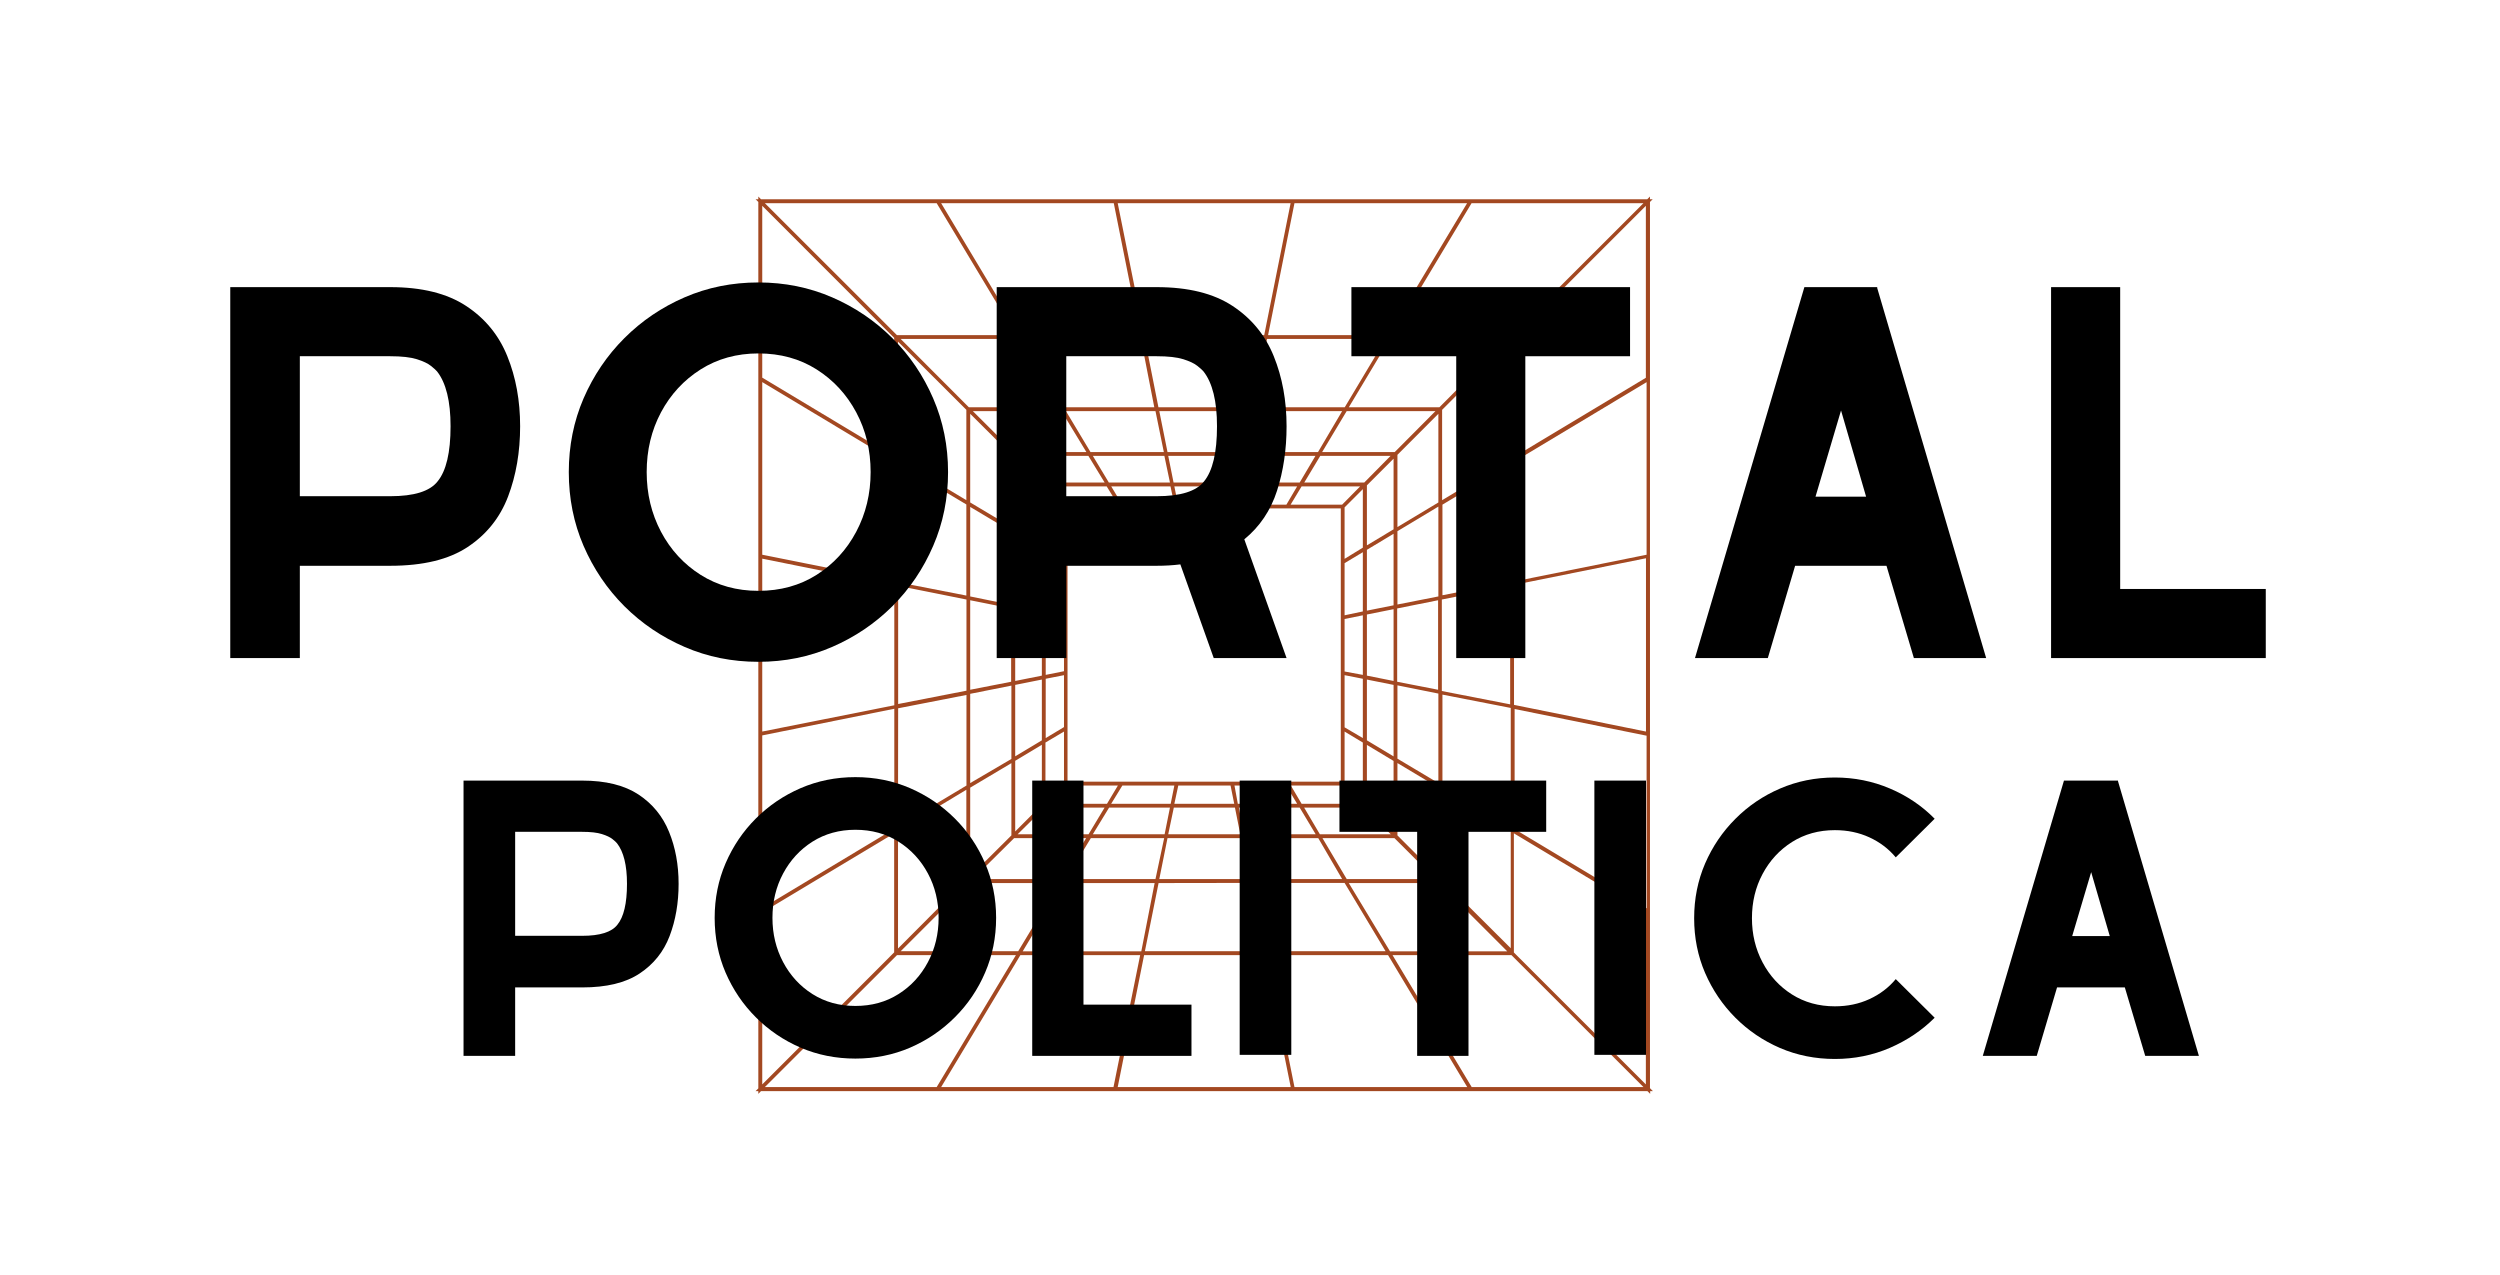 <svg xmlns="http://www.w3.org/2000/svg" xmlns:xlink="http://www.w3.org/1999/xlink" width="557" viewBox="0 0 417.75 213" height="284" preserveAspectRatio="xMidYMid meet"><defs><g></g><clipPath id="4c047a1ec8"><path d="M 126.258 32.84 L 276.168 32.84 L 276.168 182.75 L 126.258 182.75 Z M 126.258 32.84 " clip-rule="nonzero"></path></clipPath></defs><g clip-path="url(#4c047a1ec8)"><path fill="#a34821" d="M 275.711 181.836 L 275.711 33.742 L 276.168 33.297 L 275.711 33.297 L 275.711 32.84 L 275.254 33.297 L 127.16 33.297 L 126.715 32.84 L 126.715 33.297 L 126.258 33.297 L 126.715 33.742 L 126.715 181.871 L 126.258 182.328 L 126.715 182.328 L 126.715 182.785 L 127.16 182.328 L 275.289 182.328 L 275.746 182.785 L 275.746 182.328 L 276.203 182.328 Z M 193.719 146.887 L 195.09 140.051 L 207.34 140.051 L 208.676 146.887 Z M 208.832 147.535 L 211.059 158.949 L 191.312 158.949 L 193.598 147.559 Z M 127.371 93.352 L 149.438 97.805 L 149.438 117.852 L 127.371 122.242 Z M 150.082 97.895 L 161.496 100.18 L 161.496 115.414 L 150.082 117.641 Z M 162.121 100.301 L 168.961 101.672 L 168.961 113.922 L 162.121 115.258 Z M 208.676 68.703 L 207.34 75.543 L 195.09 75.543 L 193.719 68.703 Z M 193.574 68.059 L 191.312 56.641 L 211.113 56.641 L 208.887 68.059 Z M 275.043 122.242 L 252.992 117.785 L 252.992 97.738 L 275.043 93.285 Z M 252.348 117.695 L 240.93 115.469 L 240.93 100.18 L 252.348 97.895 Z M 240.305 115.258 L 233.469 113.922 L 233.469 101.672 L 240.305 100.301 Z M 178.383 130.617 L 178.383 84.953 L 224.047 84.953 L 224.047 130.617 Z M 224.68 130.852 L 224.68 122.242 L 227.73 124.078 L 227.73 133.859 Z M 224.68 121.539 L 224.68 112.82 L 227.73 113.422 L 227.73 123.332 Z M 224.68 112.207 L 224.68 103.43 L 227.73 102.816 L 227.73 112.773 Z M 224.68 102.816 L 224.68 94.098 L 227.73 92.27 L 227.73 102.172 Z M 224.68 93.383 L 224.68 84.785 L 227.73 81.734 L 227.73 91.512 Z M 224.27 84.328 L 215.66 84.328 L 217.496 81.277 L 227.277 81.277 Z M 214.957 84.328 L 206.238 84.328 L 206.84 81.277 L 216.75 81.277 Z M 205.625 84.328 L 196.848 84.328 L 196.234 81.277 L 206.191 81.277 Z M 196.234 84.328 L 187.516 84.328 L 185.688 81.277 L 195.59 81.277 Z M 186.801 84.328 L 178.203 84.328 L 175.152 81.277 L 184.93 81.277 Z M 177.793 84.785 L 177.793 93.34 L 174.738 91.512 L 174.738 81.734 Z M 177.793 94.086 L 177.793 102.773 L 174.738 102.16 L 174.738 92.258 Z M 177.793 103.43 L 177.793 112.16 L 174.738 112.773 L 174.738 102.816 Z M 177.793 112.82 L 177.793 121.496 L 174.738 123.332 L 174.738 113.422 Z M 177.793 122.242 L 177.793 130.852 L 174.695 133.859 L 174.695 124.078 Z M 178.25 131.262 L 186.801 131.262 L 184.977 134.312 L 175.152 134.312 Z M 187.547 131.262 L 196.234 131.262 L 195.621 134.312 L 185.676 134.312 Z M 196.891 131.262 L 205.625 131.262 L 206.238 134.312 L 196.234 134.312 Z M 206.281 131.262 L 214.914 131.262 L 216.75 134.312 L 206.84 134.312 Z M 215.703 131.262 L 224.27 131.262 L 227.32 134.312 L 217.496 134.312 Z M 228.41 134.504 L 228.41 124.48 L 232.867 127.152 L 232.867 138.949 Z M 228.41 123.711 L 228.41 113.555 L 232.867 114.445 L 232.867 126.395 Z M 228.41 112.898 L 228.41 102.684 L 232.867 101.793 L 232.867 113.789 Z M 228.41 102.039 L 228.41 91.871 L 232.867 89.195 L 232.867 101.148 Z M 228.41 91.125 L 228.41 81.098 L 232.867 76.645 L 232.867 88.449 Z M 227.965 80.633 L 217.941 80.633 L 220.617 76.176 L 232.367 76.176 Z M 217.176 80.633 L 206.973 80.633 L 207.863 76.176 L 219.812 76.176 Z M 206.359 80.633 L 196.102 80.633 L 195.211 76.176 L 207.207 76.176 Z M 195.5 80.633 L 185.289 80.633 L 182.613 76.176 L 194.566 76.176 Z M 184.586 80.633 L 174.562 80.633 L 170.105 76.176 L 181.867 76.176 Z M 174.094 81.09 L 174.094 91.113 L 169.641 88.438 L 169.641 76.633 Z M 174.094 91.871 L 174.094 102.039 L 169.641 101.148 L 169.641 89.195 Z M 174.094 102.684 L 174.094 112.898 L 169.641 113.789 L 169.641 101.793 Z M 174.094 113.555 L 174.094 123.711 L 169.641 126.383 L 169.641 114.445 Z M 174.094 124.457 L 174.094 134.48 L 169.641 138.938 L 169.641 127.129 Z M 174.551 134.949 L 184.574 134.949 L 181.902 139.402 L 170.051 139.402 Z M 185.332 134.949 L 195.5 134.949 L 194.609 139.402 L 182.613 139.402 Z M 196.145 134.949 L 206.359 134.949 L 207.25 139.402 L 195.211 139.402 Z M 207.016 134.949 L 217.176 134.949 L 219.848 139.402 L 207.863 139.402 Z M 217.922 134.949 L 227.945 134.949 L 232.398 139.402 L 220.547 139.402 Z M 233.512 139.594 L 233.512 127.508 L 240.352 131.609 L 240.352 146.441 Z M 233.512 126.773 L 233.512 114.523 L 240.352 115.895 L 240.352 130.852 Z M 233.512 101.012 L 233.512 88.762 L 240.352 84.652 L 240.352 99.664 Z M 233.512 88.07 L 233.512 76 L 240.352 69.148 L 240.352 83.961 Z M 233.055 75.543 L 220.926 75.543 L 225.027 68.703 L 239.859 68.703 Z M 220.238 75.543 L 207.984 75.543 L 209.355 68.703 L 224.27 68.703 Z M 194.477 75.543 L 182.223 75.543 L 178.125 68.703 L 193.082 68.703 Z M 181.535 75.543 L 169.418 75.543 L 162.566 68.703 L 177.379 68.703 Z M 169.004 76 L 169.004 88.07 L 162.121 83.961 L 162.121 69.148 Z M 169.004 88.816 L 169.004 101.07 L 162.121 99.664 L 162.121 84.707 Z M 169.004 114.566 L 169.004 126.82 L 162.121 130.852 L 162.121 115.938 Z M 169.004 127.52 L 169.004 139.594 L 162.121 146.441 L 162.121 131.617 Z M 169.461 140.051 L 181.488 140.051 L 177.379 146.887 L 162.566 146.887 Z M 182.281 140.051 L 194.531 140.051 L 193.082 146.887 L 178.125 146.887 Z M 208.031 140.051 L 220.281 140.051 L 224.27 146.887 L 209.355 146.887 Z M 220.984 140.051 L 233.012 140.051 L 239.859 146.887 L 225.035 146.887 Z M 241.031 147.078 L 241.031 131.965 L 252.445 138.812 L 252.445 158.449 Z M 241.031 131.262 L 241.031 116.07 L 252.445 118.297 L 252.445 138.113 Z M 253.094 118.477 L 275.145 122.934 L 275.145 151.777 L 253.094 138.547 Z M 275.145 92.695 L 253.094 97.148 L 253.094 77.102 L 275.145 63.859 Z M 252.445 97.238 L 241.031 99.465 L 241.031 84.328 L 252.445 77.469 Z M 240.977 83.582 L 240.977 68.48 L 252.391 57.055 L 252.391 76.723 Z M 240.52 68.059 L 225.383 68.059 L 232.23 56.641 L 251.867 56.641 Z M 224.703 68.059 L 209.488 68.059 L 211.715 56.641 L 231.531 56.641 Z M 211.895 55.996 L 216.305 33.953 L 245.152 33.953 L 231.918 55.996 Z M 211.25 55.996 L 191.203 55.996 L 186.77 33.953 L 215.66 33.953 Z M 190.523 55.996 L 170.473 55.996 L 157.266 33.953 L 186.113 33.953 Z M 190.656 56.641 L 192.883 68.059 L 177.746 68.059 L 170.887 56.641 Z M 177 68.059 L 161.898 68.059 L 150.504 56.641 L 170.141 56.641 Z M 161.477 68.48 L 161.477 83.582 L 150.059 76.723 L 150.059 57.086 Z M 161.477 84.297 L 161.477 99.52 L 150.059 97.293 L 150.059 77.469 Z M 149.414 97.105 L 127.371 92.695 L 127.371 63.848 L 149.414 77.09 Z M 127.371 122.887 L 149.438 118.434 L 149.438 138.48 L 127.371 151.734 Z M 150.082 118.355 L 161.496 116.125 L 161.496 131.262 L 150.059 138.113 Z M 161.477 131.965 L 161.477 147.035 L 150.059 158.492 L 150.059 138.859 Z M 161.898 147.559 L 177 147.559 L 170.141 158.949 L 150.504 158.949 Z M 177.715 147.559 L 192.938 147.559 L 190.711 158.973 L 170.887 158.973 Z M 190.523 159.598 L 186.066 181.648 L 157.266 181.648 L 170.508 159.598 Z M 191.18 159.598 L 211.227 159.598 L 215.68 181.648 L 186.77 181.648 Z M 211.895 159.598 L 231.941 159.598 L 245.172 181.648 L 216.305 181.648 Z M 211.773 158.949 L 209.543 147.535 L 224.68 147.535 L 231.531 158.949 Z M 225.383 147.559 L 240.453 147.559 L 251.867 158.973 L 232.277 158.973 Z M 252.969 159.16 L 252.969 139.25 L 275.023 152.48 L 275.023 181.203 Z M 275.023 63.125 L 252.969 76.367 L 252.969 56.453 L 275.023 34.391 Z M 252.559 55.996 L 232.668 55.996 L 245.898 33.953 L 274.621 33.953 Z M 156.52 33.953 L 169.762 55.996 L 149.871 55.996 L 127.809 33.953 Z M 149.414 56.453 L 149.414 76.344 L 127.371 63.102 L 127.371 34.391 Z M 127.371 152.48 L 149.414 139.25 L 149.414 159.141 L 127.371 181.203 Z M 149.891 159.598 L 169.762 159.598 L 156.52 181.648 L 127.809 181.648 Z M 245.918 181.648 L 232.688 159.598 L 252.559 159.598 L 274.621 181.648 Z M 245.918 181.648 " fill-opacity="1" fill-rule="nonzero"></path></g><g fill="#000000" fill-opacity="1"><g transform="translate(33.055, 109.964)"><g><path d="M 32.156 -61.984 C 37.426 -61.984 41.648 -60.938 44.828 -58.844 C 48.004 -56.758 50.301 -53.957 51.719 -50.438 C 53.145 -46.926 53.859 -43.023 53.859 -38.734 C 53.859 -34.453 53.188 -30.539 51.844 -27 C 50.5 -23.469 48.25 -20.656 45.094 -18.562 C 41.945 -16.469 37.633 -15.422 32.156 -15.422 L 17.047 -15.422 L 17.047 0 L 5.422 0 L 5.422 -61.984 Z M 40.062 -29.516 C 41.508 -31.273 42.234 -34.348 42.234 -38.734 C 42.234 -42.922 41.484 -45.973 39.984 -47.891 C 39.828 -48.086 39.488 -48.395 38.969 -48.812 C 38.457 -49.227 37.672 -49.602 36.609 -49.938 C 35.547 -50.27 34.062 -50.438 32.156 -50.438 L 17.047 -50.438 L 17.047 -27.047 L 32.156 -27.047 C 36.133 -27.047 38.77 -27.867 40.062 -29.516 Z M 40.062 -29.516 "></path></g></g></g><g fill="#000000" fill-opacity="1"><g transform="translate(92.326, 109.964)"><g><path d="M 34.406 -62.766 C 38.789 -62.766 42.895 -61.938 46.719 -60.281 C 50.539 -58.625 53.898 -56.348 56.797 -53.453 C 59.691 -50.566 61.961 -47.211 63.609 -43.391 C 65.266 -39.566 66.094 -35.461 66.094 -31.078 C 66.094 -26.68 65.266 -22.57 63.609 -18.75 C 61.961 -14.926 59.691 -11.566 56.797 -8.672 C 53.898 -5.785 50.539 -3.516 46.719 -1.859 C 42.895 -0.203 38.789 0.625 34.406 0.625 C 30.008 0.625 25.898 -0.203 22.078 -1.859 C 18.254 -3.516 14.895 -5.785 12 -8.672 C 9.113 -11.566 6.844 -14.926 5.188 -18.75 C 3.539 -22.57 2.719 -26.68 2.719 -31.078 C 2.719 -35.461 3.539 -39.566 5.188 -43.391 C 6.844 -47.211 9.113 -50.566 12 -53.453 C 14.895 -56.348 18.254 -58.625 22.078 -60.281 C 25.898 -61.938 30.008 -62.766 34.406 -62.766 Z M 34.406 -50.906 C 30.789 -50.906 27.57 -50.016 24.75 -48.234 C 21.938 -46.453 19.727 -44.062 18.125 -41.062 C 16.531 -38.07 15.734 -34.742 15.734 -31.078 C 15.734 -27.453 16.531 -24.129 18.125 -21.109 C 19.727 -18.086 21.938 -15.688 24.75 -13.906 C 27.57 -12.125 30.789 -11.234 34.406 -11.234 C 38.07 -11.234 41.312 -12.125 44.125 -13.906 C 46.938 -15.688 49.145 -18.086 50.75 -21.109 C 52.352 -24.129 53.156 -27.453 53.156 -31.078 C 53.156 -34.742 52.352 -38.07 50.75 -41.062 C 49.145 -44.062 46.938 -46.453 44.125 -48.234 C 41.312 -50.016 38.07 -50.906 34.406 -50.906 Z M 34.406 -50.906 "></path></g></g></g><g fill="#000000" fill-opacity="1"><g transform="translate(161.127, 109.964)"><g><path d="M 53.859 -38.734 C 53.859 -34.867 53.328 -31.281 52.266 -27.969 C 51.203 -24.664 49.379 -21.957 46.797 -19.844 L 53.859 0 L 41.688 0 L 36.109 -15.656 C 34.867 -15.5 33.551 -15.422 32.156 -15.422 L 17.047 -15.422 L 17.047 0 L 5.422 0 L 5.422 -61.984 L 32.156 -61.984 C 37.426 -61.984 41.648 -60.938 44.828 -58.844 C 48.004 -56.758 50.301 -53.957 51.719 -50.438 C 53.145 -46.926 53.859 -43.023 53.859 -38.734 Z M 17.047 -27.047 L 32.156 -27.047 C 36.133 -27.047 38.77 -27.867 40.062 -29.516 C 41.508 -31.273 42.234 -34.348 42.234 -38.734 C 42.234 -42.922 41.484 -45.973 39.984 -47.891 C 39.828 -48.086 39.488 -48.395 38.969 -48.812 C 38.457 -49.227 37.672 -49.602 36.609 -49.938 C 35.547 -50.27 34.062 -50.438 32.156 -50.438 L 17.047 -50.438 Z M 17.047 -27.047 "></path></g></g></g><g fill="#000000" fill-opacity="1"><g transform="translate(220.398, 109.964)"><g><path d="M 51.984 -61.984 L 51.984 -50.438 L 34.484 -50.438 L 34.484 0 L 22.938 0 L 22.938 -50.438 L 5.422 -50.438 L 5.422 -61.984 Z M 51.984 -61.984 "></path></g></g></g><g fill="#000000" fill-opacity="1"><g transform="translate(277.809, 109.964)"><g><path d="M 42 0 L 37.422 -15.422 L 22.156 -15.422 L 17.594 0 L 5.422 0 L 23.703 -61.984 L 35.875 -61.984 L 35.875 -61.828 L 54.078 0 Z M 25.562 -26.969 L 34.016 -26.969 L 29.828 -41.375 Z M 25.562 -26.969 "></path></g></g></g><g fill="#000000" fill-opacity="1"><g transform="translate(337.313, 109.964)"><g><path d="M 16.969 -11.547 L 41.297 -11.547 L 41.297 0 L 5.422 0 L 5.422 -61.984 L 16.969 -61.984 Z M 16.969 -11.547 "></path></g></g></g><g fill="#000000" fill-opacity="1"><g transform="translate(73.426, 176.437)"><g><path d="M 23.859 -46 C 27.773 -46 30.91 -45.223 33.266 -43.672 C 35.617 -42.117 37.32 -40.035 38.375 -37.422 C 39.438 -34.816 39.969 -31.926 39.969 -28.75 C 39.969 -25.57 39.469 -22.664 38.469 -20.031 C 37.469 -17.406 35.797 -15.316 33.453 -13.766 C 31.117 -12.211 27.922 -11.438 23.859 -11.438 L 12.656 -11.438 L 12.656 0 L 4.031 0 L 4.031 -46 Z M 29.734 -21.906 C 30.805 -23.207 31.344 -25.488 31.344 -28.75 C 31.344 -31.852 30.785 -34.113 29.672 -35.531 C 29.555 -35.688 29.305 -35.914 28.922 -36.219 C 28.535 -36.531 27.945 -36.812 27.156 -37.062 C 26.375 -37.312 25.273 -37.438 23.859 -37.438 L 12.656 -37.438 L 12.656 -20.062 L 23.859 -20.062 C 26.816 -20.062 28.773 -20.676 29.734 -21.906 Z M 29.734 -21.906 "></path></g></g></g><g fill="#000000" fill-opacity="1"><g transform="translate(117.404, 176.437)"><g><path d="M 25.531 -46.578 C 28.789 -46.578 31.836 -45.961 34.672 -44.734 C 37.504 -43.504 39.992 -41.816 42.141 -39.672 C 44.297 -37.523 45.984 -35.031 47.203 -32.188 C 48.43 -29.352 49.047 -26.312 49.047 -23.062 C 49.047 -19.801 48.43 -16.75 47.203 -13.906 C 45.984 -11.07 44.297 -8.582 42.141 -6.438 C 39.992 -4.289 37.504 -2.602 34.672 -1.375 C 31.836 -0.156 28.789 0.453 25.531 0.453 C 22.27 0.453 19.219 -0.156 16.375 -1.375 C 13.539 -2.602 11.051 -4.289 8.906 -6.438 C 6.758 -8.582 5.07 -11.07 3.844 -13.906 C 2.625 -16.75 2.016 -19.801 2.016 -23.062 C 2.016 -26.312 2.625 -29.352 3.844 -32.188 C 5.07 -35.031 6.758 -37.523 8.906 -39.672 C 11.051 -41.816 13.539 -43.504 16.375 -44.734 C 19.219 -45.961 22.27 -46.578 25.531 -46.578 Z M 25.531 -37.781 C 22.844 -37.781 20.453 -37.117 18.359 -35.797 C 16.273 -34.473 14.641 -32.695 13.453 -30.469 C 12.266 -28.25 11.672 -25.781 11.672 -23.062 C 11.672 -20.375 12.266 -17.91 13.453 -15.672 C 14.641 -13.43 16.273 -11.648 18.359 -10.328 C 20.453 -9.004 22.844 -8.344 25.531 -8.344 C 28.25 -8.344 30.648 -9.004 32.734 -10.328 C 34.828 -11.648 36.469 -13.43 37.656 -15.672 C 38.844 -17.91 39.438 -20.375 39.438 -23.062 C 39.438 -25.781 38.844 -28.25 37.656 -30.469 C 36.469 -32.695 34.828 -34.473 32.734 -35.797 C 30.648 -37.117 28.25 -37.781 25.531 -37.781 Z M 25.531 -37.781 "></path></g></g></g><g fill="#000000" fill-opacity="1"><g transform="translate(168.454, 176.437)"><g><path d="M 12.594 -8.562 L 30.641 -8.562 L 30.641 0 L 4.031 0 L 4.031 -46 L 12.594 -46 Z M 12.594 -8.562 "></path></g></g></g><g fill="#000000" fill-opacity="1"><g transform="translate(203.119, 176.437)"><g><path d="M 12.656 -0.172 L 12.656 -46 L 4.031 -46 L 4.031 -0.172 Z M 12.656 -0.172 "></path></g></g></g><g fill="#000000" fill-opacity="1"><g transform="translate(219.791, 176.437)"><g><path d="M 38.578 -46 L 38.578 -37.438 L 25.594 -37.438 L 25.594 0 L 17.016 0 L 17.016 -37.438 L 4.031 -37.438 L 4.031 -46 Z M 38.578 -46 "></path></g></g></g><g fill="#000000" fill-opacity="1"><g transform="translate(262.39, 176.437)"><g><path d="M 12.656 -0.172 L 12.656 -46 L 4.031 -46 L 4.031 -0.172 Z M 12.656 -0.172 "></path></g></g></g><g fill="#000000" fill-opacity="1"><g transform="translate(279.062, 176.437)"><g><path d="M 37.719 -12.828 L 44.219 -6.375 C 42.113 -4.27 39.625 -2.594 36.75 -1.344 C 33.875 -0.102 30.805 0.516 27.547 0.516 C 24.285 0.516 21.234 -0.094 18.391 -1.312 C 15.555 -2.539 13.066 -4.227 10.922 -6.375 C 8.773 -8.531 7.086 -11.023 5.859 -13.859 C 4.641 -16.691 4.031 -19.738 4.031 -23 C 4.031 -26.258 4.641 -29.305 5.859 -32.141 C 7.086 -34.973 8.773 -37.461 10.922 -39.609 C 13.066 -41.766 15.555 -43.453 18.391 -44.672 C 21.234 -45.898 24.285 -46.516 27.547 -46.516 C 30.805 -46.516 33.875 -45.898 36.75 -44.672 C 39.625 -43.453 42.113 -41.77 44.219 -39.625 L 37.719 -33.172 C 36.531 -34.598 35.062 -35.711 33.312 -36.516 C 31.57 -37.316 29.648 -37.719 27.547 -37.719 C 24.859 -37.719 22.469 -37.055 20.375 -35.734 C 18.289 -34.41 16.656 -32.633 15.469 -30.406 C 14.281 -28.188 13.688 -25.719 13.688 -23 C 13.688 -20.312 14.281 -17.848 15.469 -15.609 C 16.656 -13.367 18.289 -11.586 20.375 -10.266 C 22.469 -8.941 24.859 -8.281 27.547 -8.281 C 29.648 -8.281 31.57 -8.68 33.312 -9.484 C 35.062 -10.285 36.531 -11.398 37.719 -12.828 Z M 37.719 -12.828 "></path></g></g></g><g fill="#000000" fill-opacity="1"><g transform="translate(327.294, 176.437)"><g><path d="M 31.172 0 L 27.766 -11.438 L 16.438 -11.438 L 13.047 0 L 4.031 0 L 17.594 -46 L 26.625 -46 L 26.625 -45.891 L 40.141 0 Z M 18.969 -20.016 L 25.25 -20.016 L 22.141 -30.703 Z M 18.969 -20.016 "></path></g></g></g></svg>